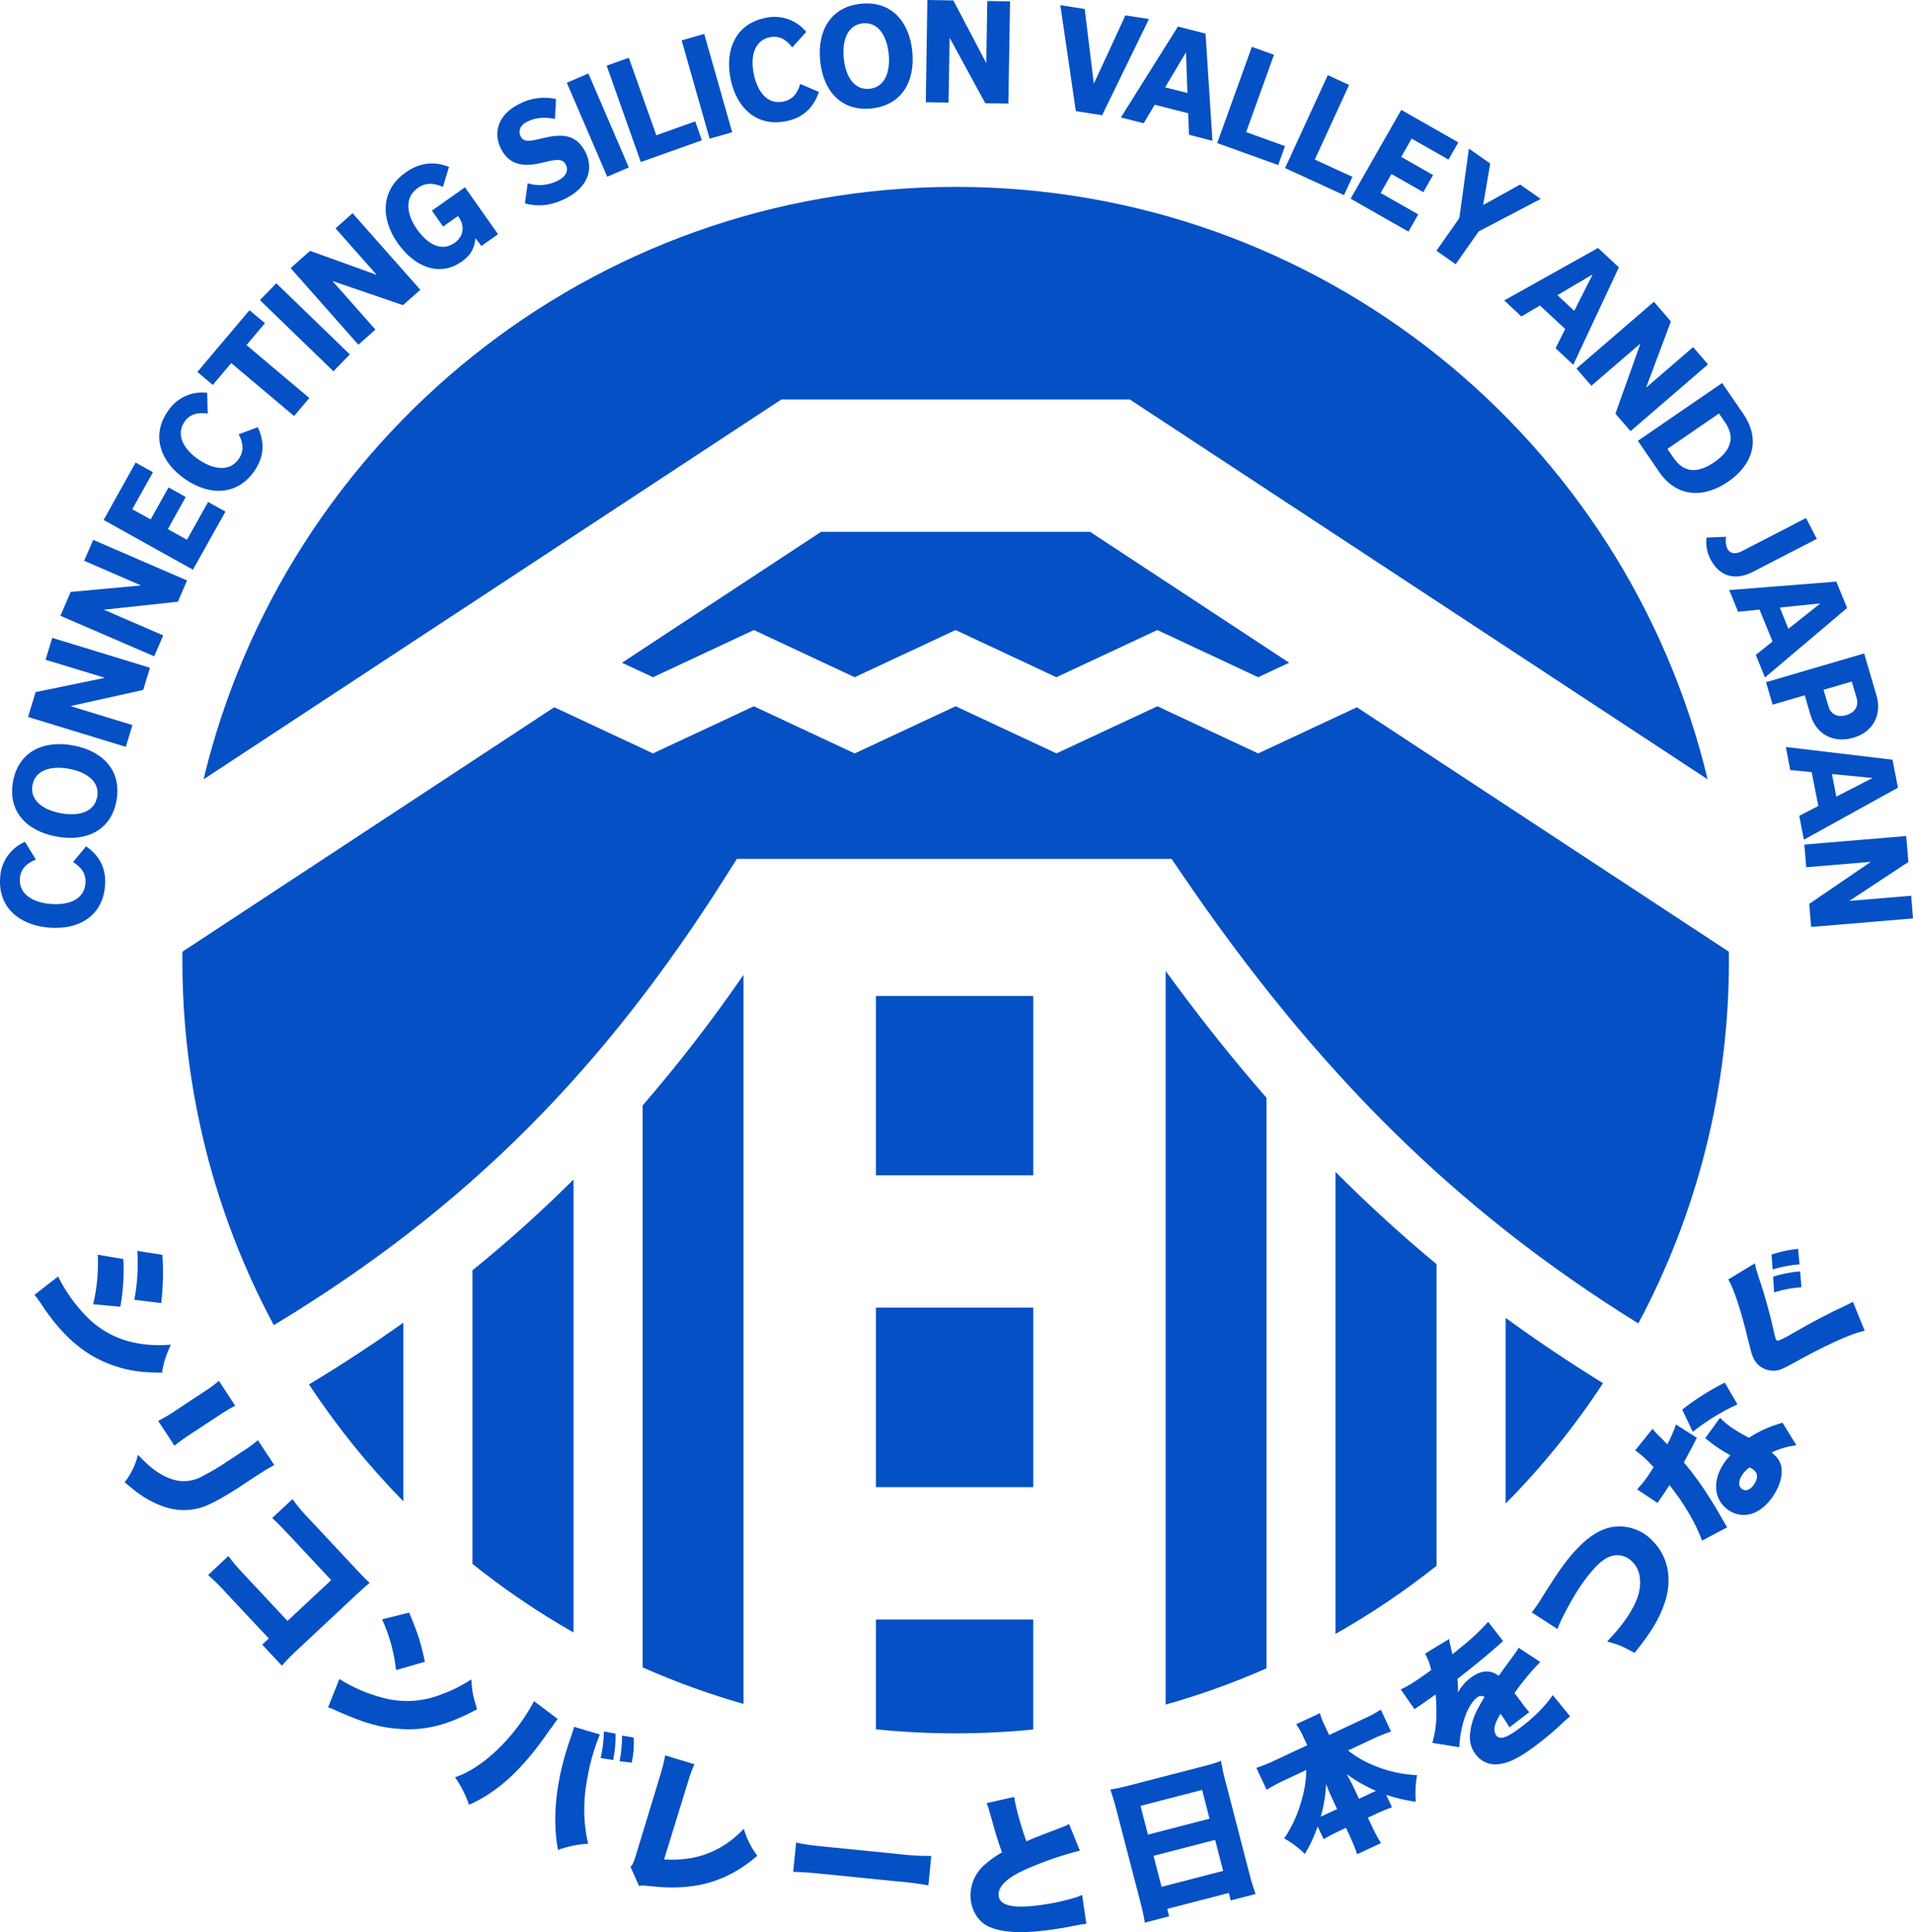 <?xml version="1.0" encoding="UTF-8"?>
<svg id="Layer_1" data-name="Layer 1" xmlns="http://www.w3.org/2000/svg" viewBox="0 0 864 872.7">
  <defs>
    <style>
      .cls-1 {
        fill: #0550c4;
      }
    </style>
  </defs>
  <g id="Layer_2" data-name="Layer 2">
    <g id="Layer_1-2" data-name="Layer 1-2">
      <path class="cls-1" d="M22.34,419c-13.55-1-23.29-9.18-22.27-22.52.29-7.12,4.66-13.44,11.21-16.24l4.93,8c-4.54,1.82-6.92,4.51-7.23,8.51-.55,7.12,5.91,10.94,14,11.56s15.05-2,15.62-9.38c.31-4-1.57-7.07-5.6-9.56l5.86-7.1c6,4.16,9.19,9.79,8.58,17.83-1.03,13.27-11.44,19.96-25.1,18.9Z"/>
      <path class="cls-1" d="M5.9,352.9c2.49-13.41,13.74-18.7,27.17-16.2s22,11.43,19.54,24.95-13.75,18.7-27.18,16.2-22.05-11.43-19.53-24.95ZM43.9,359.97c1.26-6.81-4.6-11.21-12.7-12.72s-15.27.52-16.53,7.33,4.59,11.21,12.75,12.73c8.16,1.52,15.18-.52,16.45-7.31l.03-.03Z"/>
      <path class="cls-1" d="M23.59,288.11l44.15,13.51-3.06,10-32.68,7.27v.1l27.82,8.51-3,9.84-44.16-13.51,3.44-11.23,31.06-6.4v-.11l-26.58-8.09,3.01-9.89Z"/>
      <path class="cls-1" d="M42.11,243.85l42.37,18.34-4.15,9.59-33.27,3.59v.1l26.66,11.53-4.08,9.44-42.37-18.31,4.66-10.78,31.59-2.9v-.1l-25.52-11.06,4.11-9.44Z"/>
      <path class="cls-1" d="M87.13,257.32l-40.33-22.47,14.45-25.91,7.83,4.36-9.34,16.7,8.3,4.62,8.07-14.46,7.77,4.33-8.07,14.51,8.61,4.8,9.58-17.07,7.82,4.36-14.69,26.23Z"/>
      <path class="cls-1" d="M83.72,216.49c-11.21-7.69-15.58-19.62-8-30.64,3.82-6.02,10.76-9.3,17.84-8.44l.27,9.38c-4.85-.7-8.25.44-10.52,3.74-4,5.89-.36,12.42,6.33,17s14.06,5.77,18.23-.3c2.27-3.3,2.18-6.9-.06-11.07l8.62-3.21c3.07,6.58,3.07,13.07-1.5,19.72-7.54,11-19.93,11.54-31.21,3.82Z"/>
      <path class="cls-1" d="M132.82,187.9l-28.38-23.9-8.34,9.88-6.95-5.88,23.52-27.88,7,5.85-8.34,9.89,28.38,23.92-6.89,8.12Z"/>
      <path class="cls-1" d="M150.59,167.7l-33.19-32.13,7.38-7.62,33.22,32.13-7.41,7.62Z"/>
      <path class="cls-1" d="M159.23,96.3l30.61,34.6-7.84,6.93-31.65-10.83-.08.07,19.29,21.8-7.71,6.82-30.6-34.6,8.79-7.79,29.85,10.78.11-.08-18.45-20.86,7.68-6.84Z"/>
      <path class="cls-1" d="M210,84.6l14.94,21.19-7.53,5.3-2.66-3.42-.1.07c-.19,3.38-1.41,7.11-6.06,10.38-10.26,7.24-21.5,2.29-28.92-8.23-7.83-11.12-7.83-24,3.63-32.07,6.46-4.56,13.12-5,19.49-2.42l-2.73,9c-4.39-1.91-8-1.9-11.36.5-6.07,4.28-5.22,11.78-.37,18.66s11.14,10.25,17,6.14c3.8-2.69,4.95-7.25,1.77-11.78l-.25-.34-6.72,4.74-5.06-7.18,14.93-10.54Z"/>
      <path class="cls-1" d="M237.09,91.87l1.24-9.08c4.49,1.39,9.34.98,13.53-1.14,3.86-2,5.06-4.62,3.66-7.35-1.54-3-4.74-2.23-10.7-.79-7.1,1.68-14.36,1.89-18.51-6.19-3.63-7.06-1.7-15.29,7.89-20.21,5.16-2.82,11.17-3.67,16.91-2.39l-.46,9c-4.74-1-9-.59-12.61,1.27-3.33,1.7-4,4.36-2.88,6.61,1.45,2.84,4.34,2.17,10.25.76,7.42-1.78,14.59-2.29,18.93,6.17,3.9,7.6,1.39,15.86-8.63,21-7.23,3.67-13.06,3.82-18.62,2.34Z"/>
      <path class="cls-1" d="M274.25,79.82l-18.25-42.44,9.75-4.19,18.25,42.44-9.75,4.19Z"/>
      <path class="cls-1" d="M274,29.66l10-3.56,12.43,35,17.57-6.29,3,8.56-27.59,9.82-15.41-43.53Z"/>
      <path class="cls-1" d="M320.49,62.64l-12.63-44.41,10.2-2.91,12.63,44.41-10.2,2.91Z"/>
      <path class="cls-1" d="M330,35.82c-2.76-13.32,2.34-25,15.44-27.67,6.92-1.7,14.19.74,18.7,6.25l-6.3,7c-3-3.86-6.25-5.4-10.17-4.58-7,1.45-8.87,8.72-7.22,16.67s6.14,13.9,13.35,12.4c3.92-.82,6.36-3.47,7.62-8l8.44,3.65c-2.33,6.87-6.84,11.56-14.73,13.2-13.01,2.65-22.34-5.55-25.13-18.92Z"/>
      <path class="cls-1" d="M388.94,1.68c13.57-1.34,21.77,8,23.1,21.6s-4.85,24.34-18.52,25.72-21.77-8-23.1-21.6,4.85-24.4,18.52-25.72ZM392.7,40.1c6.9-.68,9.49-7.52,8.68-15.72s-4.74-14.52-11.63-13.84-9.48,7.52-8.67,15.78,4.73,14.46,11.62,13.78Z"/>
      <path class="cls-1" d="M456.19.62l-.77,46.18-10.42-.17-16-29.38h-.11l-.48,29.1-10.28-.17.71-46.18,11.74.2,14.76,28.09h.11l.46-27.84,10.28.17Z"/>
      <path class="cls-1" d="M518.93,8.6l-21.16,43.45-11.87-1.86-7-47.85,11,1.72,4.1,33.57h.11l14.18-30.69,10.64,1.66Z"/>
      <path class="cls-1" d="M536.65,51.16l-15.12-3.84-5,8.35-10.29-2.61,25.76-41.06,12.48,3.17,3.12,48.45-10.6-2.76-.35-9.7ZM536.29,42l-.63-18.22h-.1l-9.34,15.68,10.07,2.54Z"/>
      <path class="cls-1" d="M565.4,21.15l10,3.6-12.59,34.91,17.56,6.34-3.07,8.55-27.55-9.93,15.65-43.47Z"/>
      <path class="cls-1" d="M599.68,33.94l9.64,4.42-15.49,33.72,17,7.8-3.83,8.25-26.59-12.22,19.27-41.97Z"/>
      <path class="cls-1" d="M610,89.74l22.88-40.11,25.77,14.68-4.44,7.79-16.64-9.49-4.71,8.26,14.39,8.2-4.41,7.73-14.39-8.2-4.89,8.56,17,9.68-4.44,7.78-26.12-14.88Z"/>
      <path class="cls-1" d="M695.85,89.85l-28,14.68-10.4,14.81-8.69-6.09,10.33-14.72,4.34-31.42,9.62,6.75-3.18,18.65.09.06,16.59-9.22,9.3,6.5Z"/>
      <path class="cls-1" d="M706.91,148.6l-11.39-10.6-8.38,4.93-7.76-7.23,42.36-23.7,9.41,8.78-20.59,44-8-7.5,4.35-8.68ZM711,140.4l8.23-16.26-.08-.08-15.75,9.25,7.6,7.09Z"/>
      <path class="cls-1" d="M771.42,164.58l-35,30.17-6.82-7.91,11.26-31.52-.06-.08-22.06,19-6.74-7.78,35-30.17,7.67,8.9-11.16,29.7.07.09,21.1-18.19,6.74,7.79Z"/>
      <path class="cls-1" d="M777.79,173l9.49,13.83c8.7,12.68,3.3,23.81-6.71,30.69-11,7.52-23.16,7.37-31.25-4.41l-9.58-14,38.05-26.11ZM756,207c4.41,6.42,10.54,7.07,18.26,1.76,7.88-5.41,9.31-11.52,4.93-17.9l-2.82-4.1-23.29,16,2.92,4.24Z"/>
      <path class="cls-1" d="M770.74,242.82l8.88-.37c-.39,1.77-.22,3.61.49,5.28,1.32,2.56,3.92,2.62,6.59,1.24l29-15,4.86,9.43-29,14.94c-7.43,3.83-14.76,2.49-19-5.69-1.61-3.01-2.24-6.44-1.82-9.83Z"/>
      <path class="cls-1" d="M800.57,289.75l-5.9-14.42-9.67,1-4-9.81,48.36-3.82,4.88,11.92-37.1,31.38-4.14-10.21,7.57-6.04ZM807.71,284.01l14.29-11.34v-.1l-18.16,1.83,3.87,9.61Z"/>
      <path class="cls-1" d="M847.53,314.22c2.36,8-1,16.26-10.48,19s-16.95-2-19.4-10.45l-2.55-8.73-14.49,4.24-3-10.14,44.33-13,5.59,19.08ZM825.84,319.1c.91,3.12,3.65,5.19,8,3.91s5.63-4.52,4.72-7.64l-2.21-7.53-12.75,3.72,2.24,7.54Z"/>
      <path class="cls-1" d="M821.24,364.05l-3-15.31-9.68-.92-2-10.42,48.19,5.74,2.46,12.64-42.49,23.49-2.1-10.78,8.62-4.44ZM829.36,359.82l16.21-8.34v-.1l-18.18-1.76,1.97,10.2Z"/>
      <path class="cls-1" d="M864,414.83l-46,3.85-.87-10.41,27.65-18.87v-.11l-29,2.42-.86-10.24,46-3.85,1,11.7-26.5,17.48v.1l27.76-2.31.82,10.24Z"/>
      <path class="cls-1" d="M26.25,576.55c3.23,6.57,7.48,12.59,12.59,17.84,5.74,6.01,13.15,10.17,21.27,11.94,5.58,1.23,11.32,1.57,17,1-2.37,5.53-3.24,8.08-3.91,12.65-9,0-14.51-.71-20.82-2.82-10.12-3.26-18.44-9-26.06-17.87-2.82-3.26-5.41-6.73-7.74-10.36-.93-1.41-1.93-2.77-3-4.08l10.67-8.3ZM55.73,568.68c.36,7.21-.1,14.44-1.38,21.55l-12.28-1.13c1.75-7.32,2.45-14.86,2.08-22.38l11.58,1.96ZM73.34,566.78c.5,7.27.32,14.57-.53,21.8l-12.14-1.5c1.4-7.27,1.84-14.69,1.33-22.08l11.34,1.78Z"/>
      <path class="cls-1" d="M123.86,661.72c-3.38,1.9-4.28,2.41-8,4.84l-6.72,4.44c-7.9,5.2-13.75,8.39-17.66,9.72-7.43,2.41-14.74,1.61-22.55-2.35-4.07-2-7.29-4.29-12.63-8.88,2.88-3.64,4.93-7.86,6-12.38,4.68,4.86,7.54,7.19,11,9.1,6.06,3.3,11.17,3.65,16.86,1.23,4.37-2.21,8.6-4.7,12.66-7.44l6-3.95c2.69-1.66,5.25-3.51,7.67-5.55l7.37,11.22ZM106.2,634.9c-2.73,1.46-5.37,3.06-7.92,4.81l-11.48,7.55c-2.77,1.76-5.44,3.67-8,5.72l-7.37-11.19c3-1.53,5.89-3.26,8.65-5.2l11.42-7.52c2.58-1.62,5.04-3.41,7.38-5.36l7.32,11.19Z"/>
      <path class="cls-1" d="M102.36,719.74c-2.62-2.95-5.41-5.73-8.36-8.35l9.18-8.59c1.91,2.75,3.13,4.17,7.8,9.16l18.87,20.18,19.73-18.44-18.3-19.58c-4.34-4.64-6.18-6.51-8.36-8.44l9.18-8.59c2.33,3.3,4.94,6.4,7.8,9.26l21.65,23.16c2.55,2.72,3.92,4.09,5.39,5.46-1.86,1.55-2.77,2.3-5.29,4.66l-26.35,24.62c-2.81,2.55-5.48,5.25-8,8.09l-8.87-9.49,3-2.78-19.07-20.33Z"/>
      <path class="cls-1" d="M153.27,758.37c6.07,3.82,12.69,6.68,19.63,8.48,8.75,2.38,18.03,1.84,26.44-1.54,4.76-1.72,9.31-3.99,13.54-6.78.26,5.29.7,7.35,2.58,13.5-13.19,7.12-23.33,9.72-34.8,8.9-8.88-.6-15.66-2.48-27.73-7.8-2.53-1.12-2.91-1.32-4.73-2l5.07-12.76ZM184.79,728.37c3.91,9.31,5.6,14.55,7.09,22.23l-13,3.74c-.85-7.93-2.98-15.68-6.31-22.93l12.22-3.04Z"/>
      <path class="cls-1" d="M251.89,776.42c-.26.27-.49.57-.69.89-.42.5-.8,1.03-1.12,1.6l-.81,1.14-1,1.29c-12,17.59-23.24,28-36.43,33.85-1.5-4.42-3.63-8.61-6.32-12.42,12.7-4.25,27-18.11,35.71-34.39l10.66,8.04ZM270.96,783.42l-.13.24c-1.92,4.7-3.45,9.54-4.57,14.49-3,13.45-3.15,23.42-.64,34.63-4.65.26-9.24,1.21-13.62,2.8-2.74-14.88-.84-31.89,5.59-50.32.25-.64.41-1.1.47-1.23l.76-2.56.25-.65.14-.86,11.75,3.46ZM278.04,783.06c.06,4-.31,8-1.1,11.92l-5.65-.93c.9-3.94,1.39-7.96,1.47-12l5.28,1.01ZM279.84,795.52c.76-3.82,1.12-7.71,1.1-11.6l5.28.9c.21,3.8-.09,7.61-.89,11.33l-5.49-.63Z"/>
      <path class="cls-1" d="M313.6,796.86c-1.12,2.6-2.09,5.28-2.88,8l-10.79,35c14.27,1,26.45-3.63,36-13.84,1.28,4.4,3.35,8.53,6.11,12.19-14,12-28.53,16.06-49.08,13.65-2.59-.26-3-.32-4.32,0l-3.86-8.63c1.07-1.2,1.36-1.91,2.4-5.2l11.18-36.76c.09-.33.21-.73.3-1.06.76-2.4,1.34-4.86,1.75-7.34l13.19,3.99Z"/>
      <path class="cls-1" d="M359.57,832.21c3.18.81,6.88,1.32,14,2l32.87,3.29c4.7.56,9.43.82,14.16.79l-1.3,13.31c-4.67-.86-9.38-1.47-14.12-1.83l-32.73-3.28c-7.71-.77-10-.93-14.21-1l1.33-13.28Z"/>
      <path class="cls-1" d="M458.05,811.62c.63,4.52,2.86,12.66,5.51,20.08,3-1.34,5-2.19,7.73-3.17q6.39-2.43,8.81-3.39c.96-.31,1.88-.73,2.74-1.25l4.87,12c-8.26,2.11-16.34,4.89-24.15,8.32-8.56,3.79-12.83,7.79-12.56,11.79s4.61,5.74,14.18,5c6.78-.58,13.48-1.85,20-3.77,1.21-.37,2.4-.81,3.56-1.32l1.92,13c-1.72.2-2.48.33-5.95,1-5.7,1.17-11.46,2.01-17.26,2.52-9.92.77-17-.13-21.76-2.67-4.12-2.24-6.92-7-7.34-12.45-.32-5.57,1.88-10.98,6-14.74,2.5-2.27,5.25-4.25,8.2-5.9-2.11-5.87-2.59-7.49-5.47-17.8-.39-1.52-.88-3.01-1.46-4.46l12.43-2.79Z"/>
      <path class="cls-1" d="M544.12,797.62c2.49-.59,4.94-1.35,7.33-2.26.55,2.93,1,5.44,1.62,7.65l11.24,43.4c.77,3.06,1.69,6.09,2.77,9.06l-11.24,2.91-.84-3.38-27.82,7.21.87,3.34-11,2.86c-.44-2.81-1.11-5.92-2-9.27l-11.25-43.31c-.64-2.47-1.39-4.84-2.31-7.53,2.27-.37,4.7-.87,7.78-1.66l34.85-9.02ZM546.29,821.46l-3.36-13-27.82,7.2,3.36,13,27.82-7.2ZM521,838.23l3.61,14,27.82-7.2-3.61-14-27.82,7.2Z"/>
      <path class="cls-1" d="M608.85,790.66c3.63,2.89,7.68,5.21,12,6.9,6.08,2.53,12.57,3.96,19.15,4.23-.72,3.96-.91,7.99-.56,12-4.55-.57-9.03-1.62-13.37-3.12l2.64,5.63c-2.09.75-4,1.5-6.41,2.61l-4.5,2.09,1.56,3.32c1.28,2.82,2.73,5.55,4.36,8.18l-10.76,5c-1.02-2.92-2.19-5.79-3.5-8.59l-1.55-3.32-4.06,1.91c-2.07.97-4.09,2.04-6.05,3.21l-2.7-5.71c-1.46,4.34-3.4,8.5-5.79,12.4-2.74-2.78-5.88-5.14-9.31-7,3.66-5.43,6.37-11.45,8-17.79,1.24-4.28,1.91-8.7,2-13.15l-10.14,4.75c-2.69,1.23-5.29,2.63-7.8,4.19l-4.63-9.89c2.81-.93,5.55-2.03,8.22-3.31l14.76-6.91-1.78-3.82c-.87-2-1.94-3.9-3.2-5.68l10.7-5c.58,2.1,1.38,4.13,2.38,6.06l1.79,3.82,15.39-7.21c2.74-1.24,5.39-2.66,7.94-4.25l4.62,9.89c-2.85.95-5.63,2.08-8.34,3.37l-11.06,5.19ZM601.17,811.27c-.9-1.94-1.45-3.28-2.27-5.5-.2,5-1,9.97-2.39,14.78l2.76-1.29,4.63-2.17-2.73-5.82ZM619.05,810l2.37-1.12c-4.67-2.03-9.1-4.56-13.22-7.54,1.92,3.45,2.3,4.11,2.8,5.18l2.78,5.94,5.27-2.46Z"/>
      <path class="cls-1" d="M632.63,763.05c2.81-1.17,6.34-3.36,12.17-7.56.34-.23.9-.64,1.58-1.12-.51-2.62-1.43-5.15-2.74-7.48l10.84-6.59c.13,1.18.36,2.34.71,3.48.44,2.16.75,3.3.77,3.45q.52-.46,3.26-2.68c4.65-3.61,8.97-7.63,12.91-12l6.74,8.69c-1.62,1.41-3.18,2.79-4.68,4.13-3.71,3.25-10.44,8.68-16,13,.27,2.02.36,4.06.29,6.09,1.44-2.68,3.47-5.01,5.92-6.81,4.65-3.34,8.74-3.56,12.49-.72q.71-1,3-4.16c.13-.18,1.28-1.78,2.67-3.63,2.44-3.36,2.75-3.75,3.28-4.9l9.79,6.41c-4.24,4.37-8.13,9.06-11.63,14.05,1.15,1.47,1.19,1.53,3,4,1.12,1.64,2.35,3.19,3.69,4.66l-9,6.85c-1.2-2.14-2.53-4.19-4-6.15l-.35.59c-1.69,3.09-1.87,3.55-2.24,5.17-.37,1.33-.15,2.75.6,3.91,1.53,2.14,4.21,1.48,9.65-2.42,6.74-4.84,12.47-10.48,15.95-15.7l7.86,9.66c-1.63,1.25-3.18,2.62-4.62,4.08-4.09,3.78-8.4,7.31-12.92,10.56-6.35,4.55-10.89,6.62-15.21,7-4,.36-7.88-1.46-10.15-4.78-1.88-2.6-2.71-5.81-2.33-9,.43-4.15,1.71-8.17,3.77-11.81.86-1.64,1.26-2.27,2.78-4.89-1.02-.61-2.32-.53-3.25.21-2.86,2.06-5.32,6.8-6.8,13-.78,3.12-1.22,6.32-1.31,9.54l-12.2-1.95c.95-3.3,1.54-6.69,1.75-10.11.15-2.4.06-7.27-.07-9.22s-.16-2-.23-2.56l-1.79,1.29q-2.41,1.73-4.86,3.41c-.83.51-1.22.79-2,1.35l-.84.61-6.25-8.95Z"/>
      <path class="cls-1" d="M691.81,728.3c1.91-2.43,3.64-4.99,5.19-7.67,7.7-12.16,10.85-16.51,15.7-21.54,5-5.21,10.07-8.33,15-9.3,6.68-1.22,13.54.95,18.3,5.79,7.31,7,9.5,17.42,5.92,28.19-2.45,7.32-6,13.3-13.67,22.82-5.62-3.13-7-3.64-12.4-5.16,5.85-6.16,9.43-11,11.94-15.85,2.64-5,3.49-9.59,2.69-13.93-.41-2.45-1.62-4.7-3.44-6.39-1.72-1.81-4.11-2.83-6.6-2.81-3.17,0-6.13,1.57-9.49,5-5.09,5.27-9.8,12.34-14.95,22.55-1,1.86-1.85,3.81-2.53,5.81l-11.66-7.51Z"/>
      <path class="cls-1" d="M746.37,645.36c1.16,1.5,2.46,2.89,3.88,4.15l2.77,2.83c1.58-2.85,2.89-5.83,3.92-8.92l9.44,6q-.8,1.46-2.36,4.57c-.86,1.67-2.67,5-3.51,6.54,4.6,5.46,8.77,11.27,12.49,17.36,1.86,3,2.55,4.17,5.55,9.4.46.89.97,1.75,1.52,2.58l-11.35,6c-2.76-7.72-8.3-17.11-14.7-25.09l-2.09,3.22q-.89,1.32-1.82,2.61c-.16.23-.31.46-1.49,2.24l-9.21-6.11c2.28-2.48,4.34-5.15,6.14-8,.43-.63.62-.92,1.32-2.11-.73-.67-1.42-1.38-2.07-2.12-1.93-1.99-4.03-3.8-6.28-5.41l7.85-9.74ZM784.71,634.31c-7.2,3.3-13.98,7.47-20.17,12.41l-4.78-10.05c6-4.69,12.44-8.77,19.24-12.18l5.71,9.82ZM811.32,652.79c-3.88.49-7.66,1.59-11.2,3.27,2.6,2,3.81,3.76,4.39,6.38.76,3.74-.59,8.65-3.65,13.25s-7,7.61-11,8.36c-3.14.62-6.4-.05-9.05-1.85-6.68-4.43-7.64-13.1-2.33-21.11.89-1.35,1.89-2.62,3-3.8-2.31-1.28-3.44-1.95-4.77-2.82-2.36-1.57-4.12-2.9-6.56-4.85l6.7-9.24c1.82,1.91,3.86,3.59,6.09,5,2.24,1.49,4.58,2.82,7,4,3.43-2.26,7.13-4.1,11-5.47.23-.1,1.6-.52,4.13-1.33l6.25,10.21ZM786.83,666.22c-1.79,2.71-1.79,5.2,0,6.39s3.83.22,5.48-2.26c1.9-2.88,1.63-5.22-.79-6.82-.42-.29-.87-.53-1.34-.72-1.33.9-2.47,2.06-3.35,3.41Z"/>
      <path class="cls-1" d="M792.58,570.63c.25,1.69.74,3.34,3.61,12,1.87,6.09,3.78,13.32,5.21,19.9.52,2.26.73,2.8,1.31,3q.75.33,7.72-3.72c7.38-4.33,15.33-8.55,24-12.54l2.44-1.28,5.31,13.09c-6.1,1.19-18.06,6.69-33.29,15.2-3.85,2.09-5.48,2.74-7.42,2.87-1.58.04-3.15-.26-4.6-.87-2.23-.98-4.02-2.77-5-5-.63-1.33-1-2.64-2.31-7.86-2.93-12.65-6.65-23.84-9-27.52l12.02-7.27ZM800.11,566.63c3.89-1.3,7.92-2.16,12-2.56l.65,7c-4.13.32-8.2,1.1-12.16,2.32l-.49-6.76ZM800.83,576.63c3.95-1.26,8.04-2.05,12.17-2.38l.63,7.2c-4.2.23-8.36,1.01-12.37,2.3l-.43-7.12Z"/>
      <path class="cls-1" d="M213.38,706.36c14.38,11.52,29.64,21.88,45.65,31v-204.59c-14.5,14.44-29.74,28.12-45.65,41v132.59ZM290.23,753.1c14.78,6.58,30.01,12.09,45.57,16.51v-329.29c-14.09,20.49-29.3,40.19-45.57,59v253.78ZM510.3,180.45l260.94,171.55c-36.76-153.51-174.88-267.59-339.63-267.59S128.7,198.49,91.94,352l260.94-171.55h157.42ZM182.18,678.1v-80.7c-13.49,9.6-27.63,18.88-42.61,27.92,12.46,18.93,26.73,36.61,42.61,52.78ZM395.6,781.1c11.96,1.21,23.98,1.82,36,1.82,11.83,0,23.55-.59,35.07-1.74v-49.68h-71.07v49.6ZM370.8,240.24l-89.88,59.1,14,6.55,45.57-21.32,45.51,21.32,45.58-21.32,45.54,21.32,45.58-21.32,45.55,21.32,14-6.55-89.87-59.1h-121.58ZM395.6,671.71h71.08v-81.07h-71.08v81.07ZM395.6,530.85h71.08v-81h-71.08v81ZM680,679.14c16.45-16.61,31.19-34.83,44-54.39-15.29-9.43-29.9-19.24-44-29.51v83.9ZM780.84,429.87l-168-110.41-44.61,20.85-45.5-21.31-45.58,21.29-45.54-21.29-45.61,21.31-45.52-21.31-45.57,21.29-44.59-20.85-167.94,110.43v3.8c-.08,57.53,14.1,114.18,41.28,164.88,87.51-52.83,149.34-115.85,204.53-203.31l4.6-7.28h196.36l4.63,6.81c60.08,88.16,122.89,151.36,206.16,203,26.96-50.5,41.01-106.88,40.92-164.12,0-1.26,0-2.5-.02-3.78ZM603.17,738c16-9.05,31.26-19.34,45.65-30.78v-136.22c-15.83-13.1-31-27-45.65-41.67v208.67ZM526.47,769.92c15.55-4.37,30.76-9.84,45.53-16.37v-257.72h0c-15.58-17.83-30.66-36.83-45.53-57.25v331.34Z"/>
    </g>
  </g>
</svg>